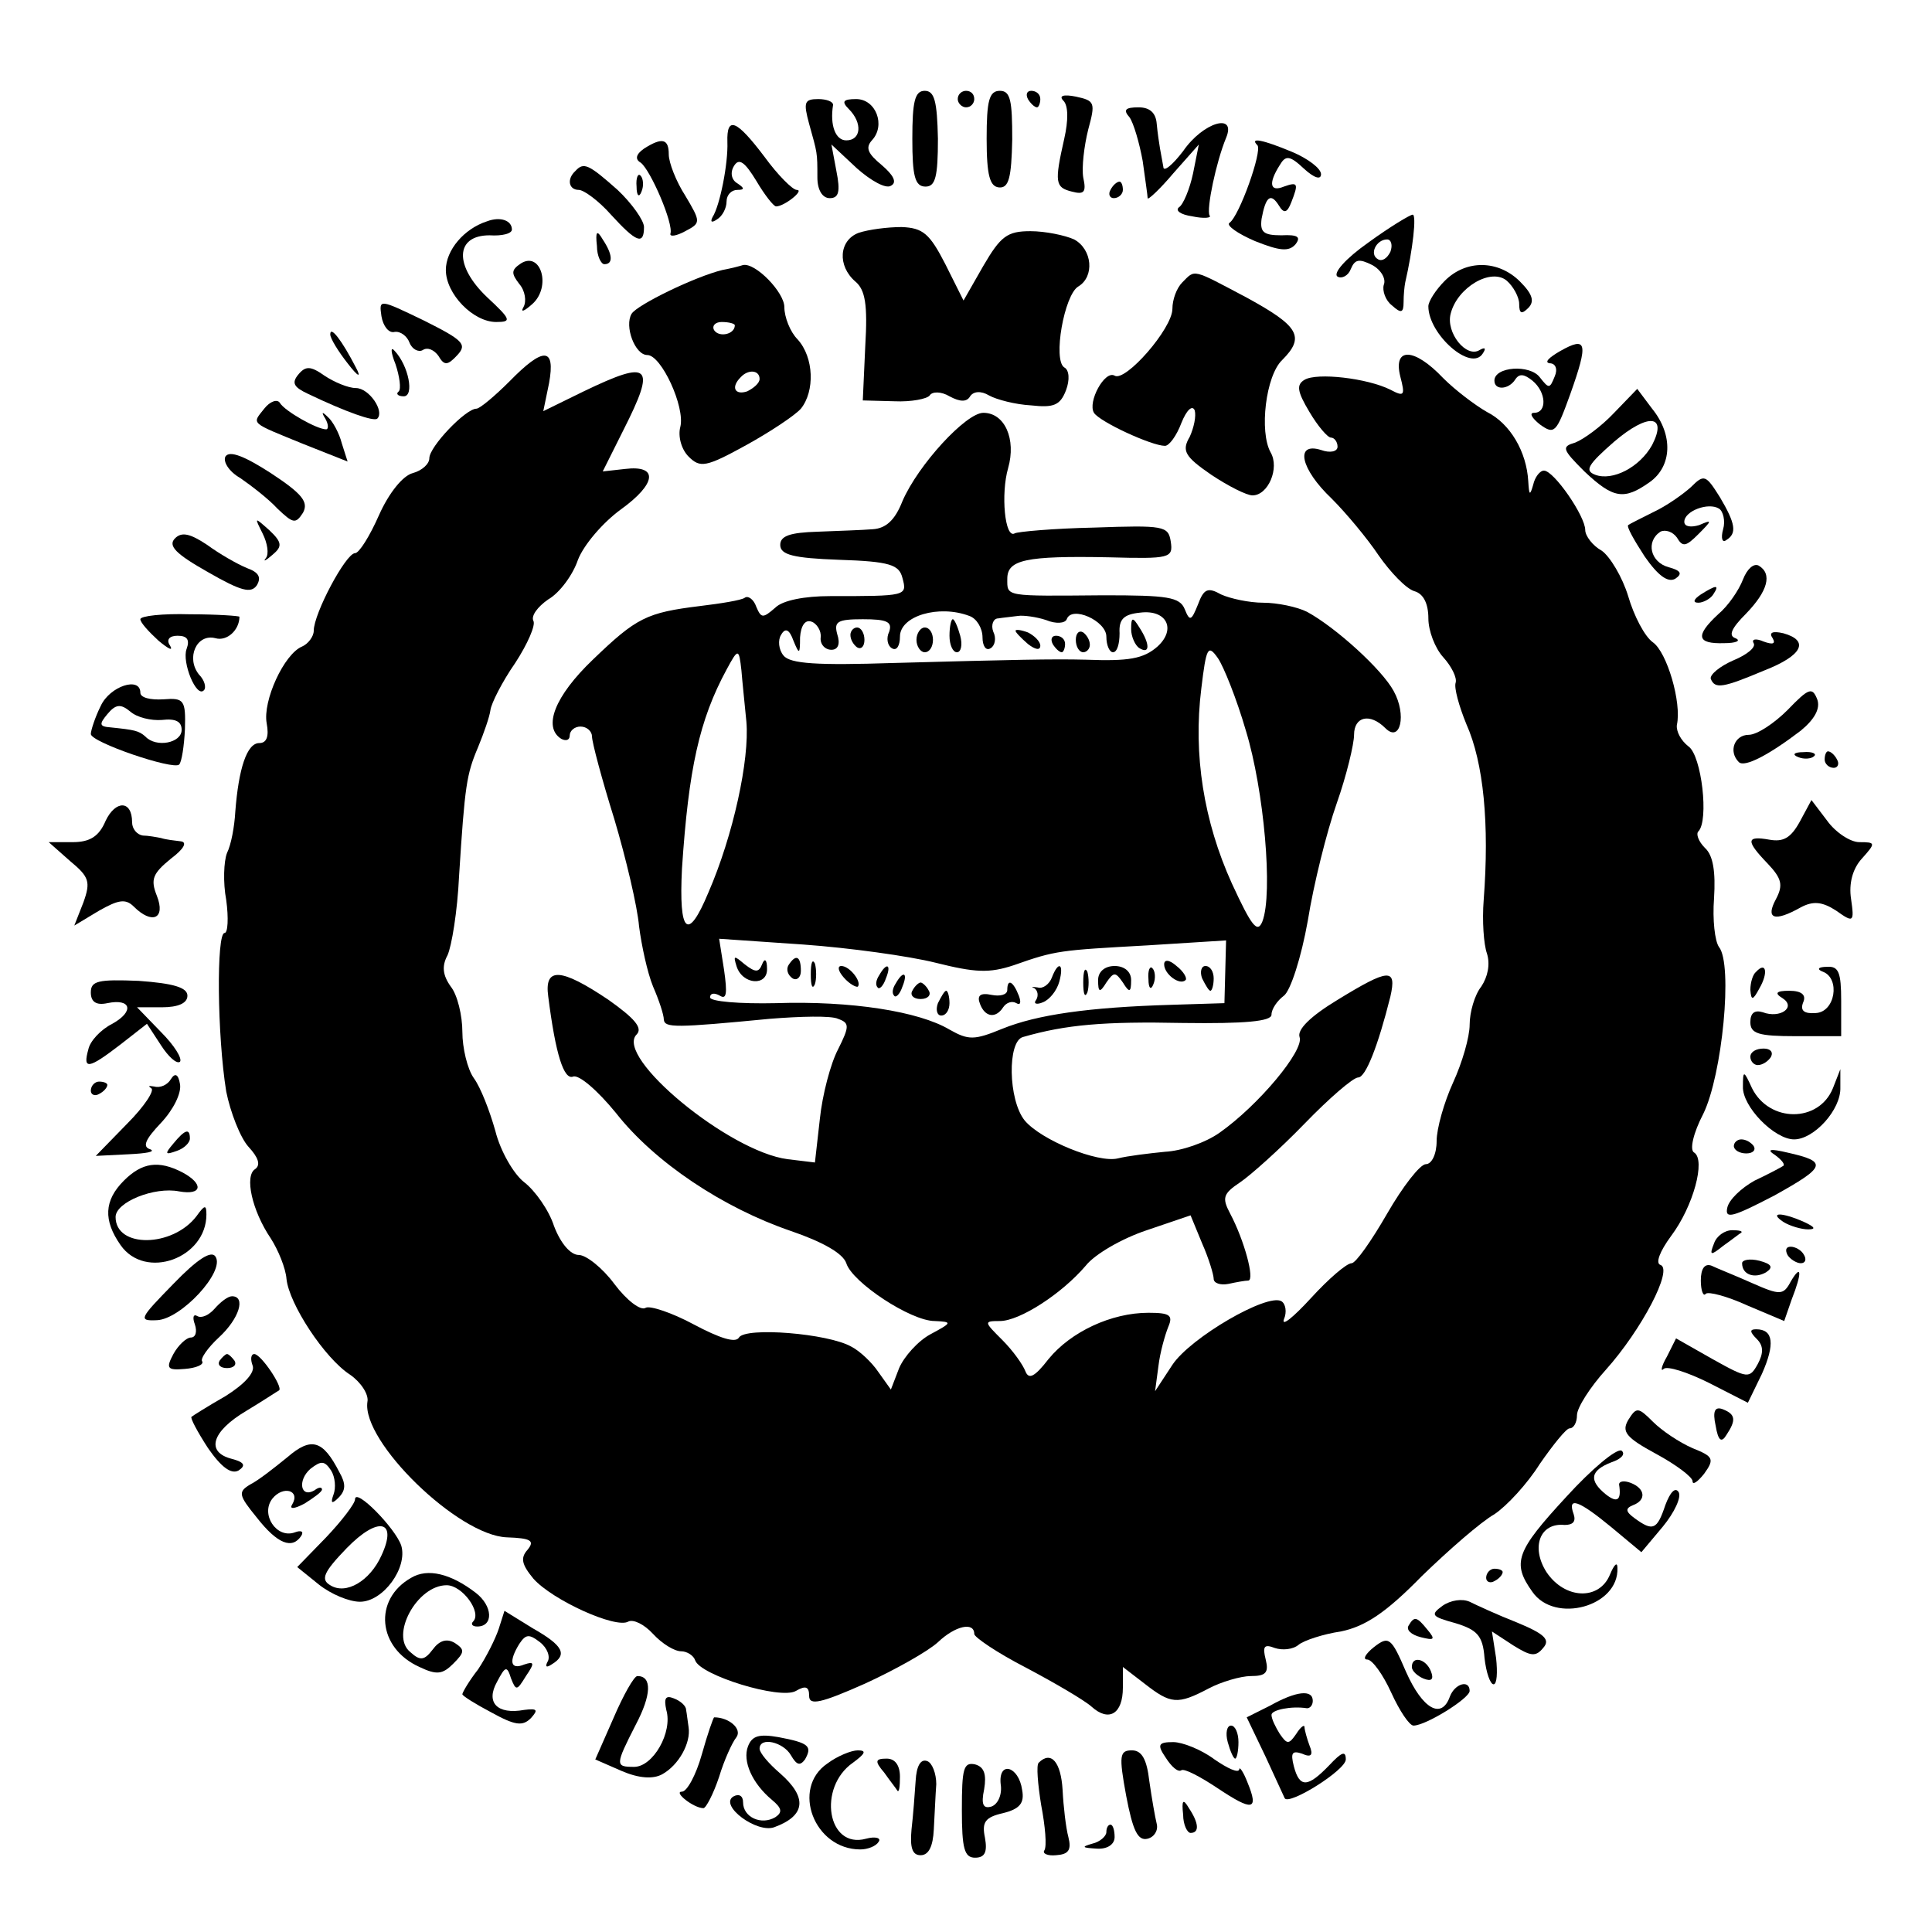 <?xml version="1.0" standalone="no"?>
<!DOCTYPE svg PUBLIC "-//W3C//DTD SVG 20010904//EN"
 "http://www.w3.org/TR/2001/REC-SVG-20010904/DTD/svg10.dtd">
<svg version="1.0" xmlns="http://www.w3.org/2000/svg"
 width="234pt" height="234pt" viewBox="0 0 234 234"
 preserveAspectRatio="xMidYMid meet">
<g transform="translate(0,234) scale(0.1,-0.1)"
fill="#000000" stroke="none">
<path d="M1105 2172 c0 -45 3 -58 16 -58 12 0 15 12 15 58 -1 45 -4 58 -16 58
-12 0 -15 -13 -15 -58z"/>
<path d="M1160 2220 c0 -5 5 -10 10 -10 6 0 10 5 10 10 0 6 -4 10 -10 10 -5 0
-10 -4 -10 -10z"/>
<path d="M1195 2172 c0 -45 4 -58 15 -59 12 -1 15 12 16 58 0 47 -2 59 -15 59
-13 0 -16 -12 -16 -58z"/>
<path d="M1245 2220 c3 -5 8 -10 11 -10 2 0 4 5 4 10 0 6 -5 10 -11 10 -5 0
-7 -4 -4 -10z"/>
<path d="M1288 2218 c6 -6 6 -24 1 -46 -12 -53 -11 -59 9 -64 15 -4 18 -1 14
17 -2 12 1 38 6 58 9 33 8 35 -15 40 -15 3 -21 1 -15 -5z"/>
<path d="M980 2190 c10 -36 10 -34 10 -65 0 -15 6 -25 15 -25 11 0 13 8 8 33
l-6 32 31 -29 c17 -15 35 -25 41 -21 8 4 3 13 -11 25 -17 14 -20 21 -12 30 17
18 5 50 -19 50 -16 0 -18 -3 -9 -12 17 -17 15 -38 -3 -38 -13 0 -20 18 -16 43
0 4 -8 7 -18 7 -17 0 -18 -4 -11 -30z"/>
<path d="M1368 2198 c5 -7 12 -31 16 -53 3 -22 6 -42 6 -45 0 -3 15 11 31 30
l31 35 -7 -35 c-4 -19 -12 -38 -17 -41 -5 -4 2 -9 16 -11 14 -3 24 -2 21 1 -4
8 8 65 20 94 13 31 -28 19 -52 -16 -13 -17 -24 -26 -24 -19 -1 6 -3 17 -4 22
-1 6 -3 19 -4 30 -1 13 -8 20 -22 20 -16 0 -19 -3 -11 -12z"/>
<path d="M881 2168 c1 -26 -9 -77 -18 -91 -3 -6 -1 -7 5 -3 7 4 12 14 12 22 0
8 6 14 13 14 9 0 9 2 0 8 -7 4 -9 13 -4 21 6 10 13 5 27 -18 10 -17 21 -31 24
-31 10 0 35 20 25 20 -5 0 -23 18 -39 40 -34 45 -46 50 -45 18z"/>
<path d="M780 2160 c-10 -7 -11 -13 -4 -17 12 -9 40 -74 36 -86 -1 -4 7 -3 18
3 19 10 19 11 0 43 -11 17 -20 40 -20 50 0 19 -8 21 -30 7z"/>
<path d="M1523 2164 c6 -7 -22 -86 -34 -94 -4 -3 10 -13 31 -22 30 -12 41 -13
49 -4 7 9 3 12 -17 11 -22 0 -26 4 -24 20 5 27 11 32 21 16 6 -10 10 -9 15 4
9 23 8 25 -9 19 -17 -7 -19 4 -5 26 7 12 12 12 29 -4 13 -12 21 -14 21 -7 0 7
-16 19 -35 27 -36 15 -52 18 -42 8z"/>
<path d="M697 2133 c-11 -10 -8 -23 4 -23 6 0 24 -13 39 -30 31 -34 40 -37 40
-15 0 8 -15 29 -32 45 -35 31 -41 34 -51 23z"/>
<path d="M771 2114 c0 -11 3 -14 6 -6 3 7 2 16 -1 19 -3 4 -6 -2 -5 -13z"/>
<path d="M1345 2110 c-3 -5 -1 -10 4 -10 6 0 11 5 11 10 0 6 -2 10 -4 10 -3 0
-8 -4 -11 -10z"/>
<path d="M590 2072 c-28 -9 -50 -35 -50 -59 0 -29 33 -63 61 -63 19 0 18 3
-11 30 -40 38 -39 75 3 75 15 -1 27 2 27 7 0 11 -14 16 -30 10z"/>
<path d="M1657 2046 c-27 -19 -43 -37 -37 -41 5 -3 13 1 16 9 5 12 10 13 26 5
11 -6 17 -17 14 -24 -2 -7 2 -19 10 -25 11 -10 14 -9 14 4 0 9 1 19 2 24 9 39
14 82 9 82 -3 0 -28 -15 -54 -34z m27 -11 c-4 -8 -10 -12 -15 -9 -11 6 -2 24
11 24 5 0 7 -7 4 -15z"/>
<path d="M1040 2058 c-24 -9 -26 -40 -4 -59 12 -10 15 -28 12 -78 l-3 -66 38
-1 c21 -1 40 3 43 7 3 5 14 5 24 -1 13 -7 21 -7 25 0 4 6 13 7 23 1 9 -5 32
-11 51 -12 27 -3 35 0 42 18 5 13 4 25 -2 28 -14 9 0 88 17 98 20 12 17 45 -5
57 -11 5 -35 10 -53 10 -28 0 -36 -6 -57 -42 l-24 -42 -22 44 c-19 37 -27 44
-53 45 -17 0 -40 -3 -52 -7z"/>
<path d="M723 2042 c0 -12 5 -22 9 -22 11 0 10 12 -2 30 -7 12 -9 10 -7 -8z"/>
<path d="M631 2021 c-12 -8 -12 -12 -2 -25 7 -8 9 -21 5 -28 -4 -7 1 -5 11 4
23 21 10 64 -14 49z"/>
<path d="M875 2013 c-33 -8 -103 -42 -110 -53 -9 -15 4 -50 19 -50 17 0 46
-63 40 -87 -3 -11 1 -27 10 -36 14 -14 21 -13 70 14 29 16 59 36 66 44 17 21
16 62 -4 84 -9 9 -16 27 -16 39 0 18 -35 54 -50 51 -3 -1 -14 -4 -25 -6z m15
-67 c0 -11 -19 -15 -25 -6 -3 5 1 10 9 10 9 0 16 -2 16 -4z m30 -65 c0 -5 -7
-11 -15 -15 -15 -5 -20 5 -8 17 9 10 23 9 23 -2z"/>
<path d="M1750 2000 c-11 -11 -20 -25 -20 -31 0 -34 52 -80 66 -57 4 6 3 8 -4
4 -16 -10 -41 21 -35 44 8 32 49 56 68 40 8 -7 15 -20 15 -28 0 -12 3 -13 11
-5 8 8 5 17 -10 32 -26 26 -65 27 -91 1z"/>
<path d="M1432 1998 c-7 -7 -12 -21 -12 -32 0 -24 -57 -89 -70 -81 -12 7 -33
-32 -25 -45 7 -11 70 -40 86 -40 5 0 14 12 20 28 6 15 13 22 16 15 2 -7 -1
-21 -6 -32 -10 -17 -6 -24 26 -46 21 -14 43 -25 50 -25 19 0 33 33 22 52 -14
25 -6 93 14 112 28 28 20 41 -42 75 -68 36 -63 35 -79 19z"/>
<path d="M462 1957 c2 -12 9 -21 16 -19 7 1 15 -5 18 -13 3 -8 11 -12 16 -9 6
4 14 0 19 -7 7 -12 11 -12 23 1 12 13 7 18 -41 42 -54 26 -54 26 -51 5z"/>
<path d="M400 1935 c0 -5 10 -21 21 -35 13 -17 17 -18 10 -5 -17 33 -31 51
-31 40z"/>
<path d="M1890 1915 c-14 -8 -20 -14 -13 -15 7 0 10 -7 6 -16 -6 -15 -7 -15
-18 -1 -12 16 -55 13 -55 -4 0 -12 17 -11 25 1 5 8 11 7 21 -1 17 -14 18 -39
2 -39 -6 0 -3 -6 7 -14 18 -13 20 -10 37 37 22 62 20 70 -12 52z"/>
<path d="M479 1899 c5 -15 7 -30 4 -33 -4 -3 -1 -6 6 -6 13 0 6 37 -11 55 -5
6 -5 -1 1 -16z"/>
<path d="M617 1878 c-18 -18 -36 -33 -40 -33 -13 0 -57 -46 -57 -60 0 -7 -9
-15 -20 -18 -12 -3 -29 -24 -41 -51 -11 -25 -24 -46 -29 -46 -11 0 -50 -73
-50 -94 0 -7 -7 -16 -14 -19 -22 -9 -48 -66 -43 -93 3 -16 0 -24 -9 -24 -15 0
-25 -31 -29 -83 -1 -18 -5 -40 -10 -50 -4 -10 -5 -36 -1 -57 3 -22 2 -40 -2
-40 -10 0 -9 -124 2 -192 5 -25 17 -56 27 -67 12 -13 15 -22 8 -27 -13 -8 -4
-50 19 -84 9 -14 18 -36 19 -49 3 -30 46 -96 77 -116 13 -9 23 -24 21 -33 -7
-48 110 -162 169 -164 29 -1 34 -4 25 -15 -9 -10 -7 -18 7 -35 23 -26 100 -61
115 -52 6 3 19 -3 30 -15 11 -12 26 -21 34 -21 7 0 15 -5 17 -11 6 -18 103
-48 122 -37 12 7 16 5 16 -6 0 -12 14 -9 68 15 37 17 76 39 88 50 21 20 44 25
44 10 0 -4 28 -23 63 -41 34 -18 70 -39 79 -47 21 -19 38 -9 38 23 l0 25 26
-20 c32 -25 40 -26 78 -6 15 8 39 15 51 15 18 0 22 4 18 20 -4 16 -2 19 11 14
9 -3 22 -2 29 4 6 5 30 13 51 16 29 6 54 22 98 67 33 32 72 66 88 75 15 10 40
37 55 61 16 23 32 43 36 43 5 0 9 7 9 16 0 9 16 34 35 55 43 48 82 122 66 127
-6 2 -1 16 13 35 27 36 42 92 28 101 -6 3 -1 24 11 47 23 47 36 181 19 202 -5
7 -8 33 -6 59 2 32 -1 52 -11 61 -8 8 -11 17 -8 20 13 13 4 92 -12 103 -9 7
-15 18 -14 26 6 27 -12 88 -29 100 -10 7 -23 32 -30 56 -7 23 -22 48 -32 55
-11 6 -20 18 -20 25 0 17 -38 72 -50 72 -5 0 -11 -8 -13 -17 -4 -14 -5 -13 -6
4 -2 36 -22 70 -50 84 -14 8 -38 26 -53 41 -35 37 -61 38 -52 2 6 -23 5 -25
-12 -16 -28 14 -89 21 -104 12 -10 -6 -9 -14 6 -39 10 -17 22 -31 26 -31 4 0
8 -5 8 -11 0 -6 -9 -8 -20 -4 -32 10 -25 -23 13 -59 17 -17 43 -48 57 -69 14
-20 33 -40 43 -43 11 -3 17 -15 17 -33 0 -15 8 -36 18 -47 10 -11 17 -25 15
-31 -2 -6 4 -28 13 -50 21 -47 28 -121 21 -213 -2 -25 0 -54 4 -65 4 -13 1
-28 -7 -40 -8 -10 -14 -31 -14 -46 0 -15 -9 -46 -20 -70 -11 -24 -20 -56 -20
-71 0 -16 -6 -28 -13 -28 -7 0 -28 -27 -47 -60 -19 -33 -38 -60 -43 -60 -6 0
-28 -19 -49 -42 -22 -24 -36 -35 -33 -26 4 9 2 19 -3 22 -17 10 -110 -44 -132
-77 l-21 -32 4 30 c2 17 8 38 12 48 6 14 2 17 -24 17 -45 0 -94 -23 -121 -56
-17 -22 -24 -25 -28 -15 -3 8 -15 25 -28 38 -22 22 -23 23 -3 23 24 0 75 33
104 67 11 14 44 33 74 43 l53 18 14 -34 c8 -18 14 -38 14 -43 0 -5 8 -8 18 -6
9 2 20 4 24 4 8 1 -5 49 -22 81 -10 19 -9 24 12 38 12 8 48 40 78 71 30 31 59
56 65 56 9 0 24 38 39 98 8 35 -2 34 -64 -4 -33 -20 -49 -36 -46 -45 6 -16
-50 -83 -97 -116 -17 -12 -46 -22 -66 -23 -20 -2 -45 -5 -57 -8 -24 -6 -93 22
-113 46 -20 25 -21 96 -2 101 52 15 98 19 194 17 75 -1 107 2 107 10 0 7 7 17
15 23 8 6 21 46 29 91 7 44 23 108 35 142 12 34 21 72 21 83 0 22 19 27 38 8
18 -18 26 16 10 45 -14 26 -70 77 -105 96 -12 6 -36 11 -53 11 -17 0 -40 5
-51 10 -16 9 -21 7 -28 -12 -8 -20 -10 -21 -16 -6 -6 15 -21 17 -98 17 -121
-1 -117 -2 -117 20 0 23 22 28 123 26 74 -2 78 -1 75 19 -3 19 -8 20 -93 17
-49 -1 -93 -5 -96 -7 -12 -7 -17 48 -8 79 10 35 -4 67 -30 67 -21 0 -79 -63
-98 -107 -9 -23 -20 -33 -36 -34 -12 -1 -42 -2 -67 -3 -33 -1 -45 -5 -45 -16
0 -12 16 -16 71 -18 62 -2 73 -6 77 -22 6 -22 5 -22 -88 -22 -30 0 -57 -5 -66
-14 -15 -13 -17 -13 -23 1 -3 9 -10 14 -14 11 -4 -3 -29 -7 -54 -10 -65 -8
-77 -14 -130 -65 -46 -44 -61 -82 -38 -96 6 -3 10 -1 10 4 0 6 6 11 13 11 8 0
14 -6 14 -12 0 -7 12 -52 27 -100 14 -47 28 -106 30 -130 3 -23 10 -56 17 -73
7 -16 13 -34 13 -40 1 -10 14 -10 128 1 37 3 75 4 83 0 14 -5 14 -9 0 -37 -9
-17 -19 -55 -22 -84 l-6 -53 -33 4 c-71 9 -210 124 -183 151 8 8 -3 20 -34 42
-58 39 -78 40 -73 4 9 -71 19 -101 30 -97 7 3 30 -17 52 -44 47 -60 130 -115
212 -143 38 -13 63 -27 67 -39 7 -23 78 -70 107 -70 22 -1 21 -2 -5 -16 -15
-8 -32 -27 -38 -41 l-10 -26 -15 21 c-8 12 -23 26 -33 31 -28 16 -128 24 -136
11 -4 -7 -23 -1 -55 16 -26 14 -53 23 -58 20 -6 -4 -23 9 -38 29 -14 19 -34
35 -43 35 -10 0 -22 14 -30 35 -6 19 -23 43 -36 53 -13 10 -29 38 -35 62 -7
25 -18 53 -26 64 -8 11 -14 37 -14 56 0 20 -6 45 -14 55 -10 14 -11 25 -4 38
5 11 12 53 14 96 7 110 9 123 23 156 7 17 14 37 15 45 1 8 14 34 30 57 15 23
25 46 22 51 -3 6 5 17 18 26 14 8 30 30 36 48 7 18 30 45 52 61 43 31 46 54 5
49 l-27 -3 25 50 c40 79 33 86 -48 47 l-49 -24 7 34 c8 44 -7 44 -48 2z m557
-284 c9 -3 16 -15 16 -26 0 -10 4 -17 10 -13 5 3 7 12 3 20 -3 8 0 16 6 16 6
1 17 2 24 3 6 1 22 -1 34 -5 12 -5 23 -4 25 1 6 17 48 -2 48 -21 0 -11 4 -19
8 -19 5 0 8 10 8 23 -1 17 5 23 25 25 32 4 44 -20 21 -41 -17 -15 -35 -18 -87
-16 -40 1 -86 0 -233 -4 -92 -3 -125 -1 -133 9 -6 7 -7 19 -3 25 5 9 10 7 15
-7 7 -17 8 -17 8 4 1 14 6 22 14 19 6 -2 12 -11 11 -19 -1 -8 5 -15 13 -15 8
0 11 7 7 19 -4 15 0 18 31 18 29 0 36 -3 32 -15 -4 -8 -2 -17 3 -20 6 -4 10 3
10 14 0 25 47 39 84 25z m335 -139 c22 -72 33 -197 20 -231 -6 -15 -13 -6 -37
46 -34 75 -47 156 -37 236 6 50 8 54 20 37 7 -10 23 -50 34 -88z m-611 73 c1
-13 4 -41 6 -62 4 -46 -16 -138 -46 -207 -25 -60 -36 -50 -32 29 8 121 21 180
54 241 14 26 15 26 18 -1z m235 -354 c48 -12 65 -13 95 -3 51 18 55 18 162 24
l95 6 -1 -38 -1 -38 -64 -2 c-101 -3 -163 -12 -205 -29 -34 -14 -41 -14 -64
-1 -37 22 -119 35 -210 32 -44 -1 -80 2 -80 7 0 5 5 6 12 2 8 -5 9 3 5 31 l-6
38 102 -7 c56 -4 128 -14 160 -22z"/>
<path d="M1150 1570 c0 -11 4 -20 9 -20 5 0 7 9 4 20 -3 11 -7 20 -9 20 -2 0
-4 -9 -4 -20z"/>
<path d="M1370 1578 c0 -9 5 -20 10 -23 13 -8 13 5 0 25 -8 13 -10 13 -10 -2z"/>
<path d="M1030 1571 c0 -6 4 -12 8 -15 5 -3 9 1 9 9 0 8 -4 15 -9 15 -4 0 -8
-4 -8 -9z"/>
<path d="M1110 1565 c0 -8 5 -15 10 -15 6 0 10 7 10 15 0 8 -4 15 -10 15 -5 0
-10 -7 -10 -15z"/>
<path d="M1230 1576 c0 -2 7 -9 15 -16 9 -7 15 -8 15 -2 0 5 -7 12 -15 16 -8
3 -15 4 -15 2z"/>
<path d="M1303 1565 c0 -8 4 -15 9 -15 4 0 8 4 8 9 0 6 -4 12 -8 15 -5 3 -9
-1 -9 -9z"/>
<path d="M1275 1560 c3 -5 8 -10 11 -10 2 0 4 5 4 10 0 6 -5 10 -11 10 -5 0
-7 -4 -4 -10z"/>
<path d="M892 1170 c7 -23 38 -25 37 -3 0 11 -3 13 -6 5 -4 -10 -8 -10 -21 0
-13 11 -14 11 -10 -2z"/>
<path d="M955 1171 c-3 -5 -1 -12 5 -16 5 -3 10 1 10 9 0 18 -6 21 -15 7z"/>
<path d="M982 1160 c0 -14 2 -19 5 -12 2 6 2 18 0 25 -3 6 -5 1 -5 -13z"/>
<path d="M1410 1172 c0 -12 19 -26 26 -19 2 2 -2 10 -11 17 -9 8 -15 8 -15 2z"/>
<path d="M1022 1156 c7 -8 15 -12 17 -11 5 6 -10 25 -20 25 -5 0 -4 -6 3 -14z"/>
<path d="M1065 1159 c-4 -6 -5 -12 -2 -15 2 -3 7 2 10 11 7 17 1 20 -8 4z"/>
<path d="M1274 1156 c-3 -8 -11 -14 -17 -12 -7 1 -9 1 -4 -1 4 -3 5 -9 2 -14
-4 -5 1 -6 8 -3 8 3 17 14 20 25 6 22 -1 26 -9 5z"/>
<path d="M1312 1150 c0 -14 2 -19 5 -12 2 6 2 18 0 25 -3 6 -5 1 -5 -13z"/>
<path d="M1330 1153 c0 -15 2 -16 10 -3 9 13 11 13 20 0 8 -13 10 -12 10 3 0
10 -8 17 -20 17 -12 0 -20 -7 -20 -17z"/>
<path d="M1391 1154 c0 -11 3 -14 6 -6 3 7 2 16 -1 19 -3 4 -6 -2 -5 -13z"/>
<path d="M1456 1155 c4 -8 8 -15 10 -15 2 0 4 7 4 15 0 8 -4 15 -10 15 -5 0
-7 -7 -4 -15z"/>
<path d="M1085 1149 c-4 -6 -5 -12 -2 -15 2 -3 7 2 10 11 7 17 1 20 -8 4z"/>
<path d="M1105 1140 c-3 -5 1 -10 10 -10 9 0 13 5 10 10 -3 6 -8 10 -10 10 -2
0 -7 -4 -10 -10z"/>
<path d="M1220 1141 c0 -6 -9 -8 -19 -6 -14 3 -18 -1 -14 -11 6 -16 19 -18 28
-4 4 6 11 8 16 5 5 -3 6 1 3 9 -7 18 -14 21 -14 7z"/>
<path d="M1136 1125 c-3 -8 -1 -15 4 -15 6 0 10 7 10 15 0 8 -2 15 -4 15 -2 0
-6 -7 -10 -15z"/>
<path d="M361 1886 c-8 -10 -5 -15 12 -23 46 -22 80 -34 84 -30 9 9 -10 37
-26 37 -9 0 -26 7 -38 15 -17 12 -23 12 -32 1z"/>
<path d="M1955 1840 c-16 -17 -37 -32 -47 -36 -17 -5 -16 -8 11 -35 35 -33 48
-35 79 -13 27 19 29 57 3 89 l-18 24 -28 -29z m46 -39 c-15 -27 -48 -44 -69
-36 -13 5 -9 12 23 40 41 35 65 33 46 -4z"/>
<path d="M320 1845 c-15 -19 -18 -16 48 -43 l53 -21 -7 22 c-3 12 -11 27 -17
32 -7 7 -8 6 -3 -2 4 -7 4 -13 1 -13 -11 0 -50 22 -56 32 -3 5 -12 2 -19 -7z"/>
<path d="M273 1787 c-3 -6 4 -18 18 -26 13 -9 34 -25 45 -37 19 -18 22 -19 31
-5 7 13 -1 23 -39 48 -31 20 -50 28 -55 20z"/>
<path d="M2048 1750 c-10 -9 -30 -23 -45 -30 -16 -8 -30 -15 -31 -16 -2 -2 7
-18 20 -38 16 -23 28 -32 37 -27 9 6 7 10 -8 14 -22 6 -28 31 -10 43 6 3 15 0
20 -7 7 -12 11 -11 26 4 17 17 17 18 1 11 -10 -3 -18 -2 -18 4 0 13 29 24 42
16 5 -3 8 -15 5 -25 -3 -11 -1 -17 4 -13 13 8 11 20 -8 52 -17 27 -19 28 -35
12z"/>
<path d="M318 1694 c6 -12 8 -25 4 -30 -4 -5 0 -3 8 4 12 10 12 15 -4 30 -18
16 -18 16 -8 -4z"/>
<path d="M212 1688 c-9 -9 1 -19 40 -41 40 -23 52 -26 59 -16 6 10 2 16 -12
21 -12 5 -33 17 -48 28 -21 14 -31 16 -39 8z"/>
<path d="M2111 1638 c-5 -13 -18 -32 -30 -42 -28 -26 -26 -36 7 -35 15 0 21 3
14 6 -9 3 -5 12 13 30 26 27 32 48 15 58 -6 3 -14 -4 -19 -17z"/>
<path d="M2060 1620 c-9 -6 -10 -10 -3 -10 6 0 15 5 18 10 8 12 4 12 -15 0z"/>
<path d="M170 1590 c0 -4 10 -15 22 -26 12 -10 18 -13 14 -6 -5 7 -1 12 9 12
12 0 15 -5 11 -16 -6 -16 12 -60 21 -50 3 3 1 12 -6 19 -16 20 -3 50 20 44 14
-4 29 10 29 26 0 1 -27 3 -60 3 -33 1 -60 -2 -60 -6z"/>
<path d="M2147 1567 c4 -7 0 -8 -11 -4 -9 4 -15 3 -12 -2 3 -5 -8 -14 -25 -21
-16 -7 -28 -17 -27 -22 5 -13 15 -11 65 10 46 18 55 36 23 45 -13 3 -18 1 -13
-6z"/>
<path d="M122 1485 c-7 -14 -12 -30 -12 -34 0 -10 100 -44 107 -37 3 3 6 22 7
43 1 35 -1 38 -26 36 -16 -1 -28 2 -28 8 0 20 -37 8 -48 -16z m74 -17 c17 2
24 -2 24 -12 0 -16 -31 -22 -44 -8 -8 7 -13 8 -42 11 -14 1 -14 4 -4 16 10 12
16 13 28 3 8 -7 25 -11 38 -10z"/>
<path d="M2165 1480 c-16 -16 -37 -30 -47 -30 -17 0 -25 -20 -12 -33 7 -7 37
9 75 38 17 14 24 27 20 38 -6 15 -10 14 -36 -13z"/>
<path d="M2178 1423 c7 -3 16 -2 19 1 4 3 -2 6 -13 5 -11 0 -14 -3 -6 -6z"/>
<path d="M2210 1420 c0 -5 5 -10 11 -10 5 0 7 5 4 10 -3 6 -8 10 -11 10 -2 0
-4 -4 -4 -10z"/>
<path d="M128 1346 c-8 -19 -19 -26 -40 -26 l-29 0 26 -23 c23 -19 25 -25 16
-50 l-11 -28 30 18 c23 13 32 15 42 5 22 -22 39 -15 28 13 -8 20 -5 27 17 45
16 12 20 20 12 21 -8 1 -18 2 -24 4 -5 1 -16 3 -22 3 -7 1 -13 8 -13 16 0 27
-20 27 -32 2z"/>
<path d="M2180 1345 c-11 -20 -20 -25 -37 -22 -28 5 -29 -1 -2 -29 17 -18 19
-26 10 -43 -13 -24 -2 -28 30 -10 15 8 26 7 43 -4 21 -15 22 -14 18 14 -3 19
2 37 13 49 17 19 17 20 -3 20 -11 0 -29 12 -39 26 l-19 25 -14 -26z"/>
<path d="M2127 1163 c-4 -3 -7 -13 -7 -22 1 -13 3 -13 11 2 11 19 8 33 -4 20z"/>
<path d="M2208 1163 c21 -8 15 -49 -9 -50 -14 -1 -19 3 -15 13 4 9 -2 14 -17
14 -16 0 -18 -3 -8 -9 17 -11 -3 -25 -24 -17 -10 3 -15 -1 -15 -12 0 -14 10
-17 55 -17 l55 0 0 43 c0 34 -3 42 -17 41 -11 0 -13 -3 -5 -6z"/>
<path d="M110 1138 c0 -11 6 -16 20 -13 29 6 33 -10 6 -25 -14 -7 -27 -21 -29
-31 -7 -25 0 -24 39 6 l32 25 17 -26 c9 -14 19 -23 23 -20 3 4 -7 20 -23 36
l-29 30 30 0 c20 0 31 5 31 14 0 10 -17 15 -59 18 -49 2 -58 0 -58 -14z"/>
<path d="M2120 1060 c0 -5 4 -10 9 -10 6 0 13 5 16 10 3 6 -1 10 -9 10 -9 0
-16 -4 -16 -10z"/>
<path d="M207 1033 c-4 -7 -13 -11 -20 -9 -7 1 -8 1 -4 -2 5 -2 -8 -22 -29
-43 l-38 -39 40 2 c21 1 33 3 26 6 -10 3 -6 12 13 32 15 16 25 36 23 47 -2 12
-6 14 -11 6z"/>
<path d="M2111 1024 c-1 -24 38 -64 62 -64 24 0 57 36 56 63 l0 22 -9 -23
c-17 -42 -77 -42 -98 0 -10 22 -11 22 -11 2z"/>
<path d="M110 1019 c0 -5 5 -7 10 -4 6 3 10 8 10 11 0 2 -4 4 -10 4 -5 0 -10
-5 -10 -11z"/>
<path d="M210 955 c-11 -13 -10 -14 4 -9 9 3 16 10 16 15 0 13 -6 11 -20 -6z"/>
<path d="M2100 952 c0 -5 7 -9 15 -9 8 0 12 4 9 9 -3 4 -9 8 -15 8 -5 0 -9 -4
-9 -8z"/>
<path d="M2150 941 c8 -6 12 -11 10 -13 -3 -2 -18 -10 -35 -18 -16 -9 -31 -23
-33 -33 -3 -14 7 -11 57 15 63 35 65 41 16 52 -21 5 -26 4 -15 -3z"/>
<path d="M150 910 c-24 -24 -25 -48 -4 -78 30 -43 104 -16 104 37 0 12 -2 12
-12 -2 -29 -38 -98 -39 -98 -1 0 18 47 37 77 31 28 -5 30 9 4 23 -29 15 -49
12 -71 -10z"/>
<path d="M2160 860 c8 -5 22 -9 30 -9 10 0 8 3 -5 9 -27 12 -43 12 -25 0z"/>
<path d="M2076 834 c-6 -15 -4 -15 11 -3 10 7 20 15 22 16 2 2 -3 3 -11 3 -9
0 -19 -7 -22 -16z"/>
<path d="M210 785 c-41 -42 -43 -45 -20 -44 29 1 83 59 71 77 -5 8 -22 -3 -51
-33z"/>
<path d="M2165 820 c3 -5 11 -10 16 -10 6 0 7 5 4 10 -3 6 -11 10 -16 10 -6 0
-7 -4 -4 -10z"/>
<path d="M2110 810 c0 -14 15 -19 29 -11 9 6 7 10 -8 14 -12 3 -21 1 -21 -3z"/>
<path d="M2060 789 c0 -12 3 -20 6 -16 3 3 26 -3 50 -14 l45 -19 9 26 c13 33
12 44 -1 22 -9 -17 -13 -17 -47 -2 -20 9 -43 18 -49 21 -8 3 -13 -3 -13 -18z"/>
<path d="M260 755 c-7 -8 -16 -12 -21 -9 -5 3 -6 -2 -3 -10 3 -9 1 -16 -5 -16
-5 0 -15 -9 -21 -20 -9 -17 -8 -20 14 -18 13 1 23 5 21 9 -3 3 7 17 20 29 25
23 33 50 16 50 -5 0 -14 -7 -21 -15z"/>
<path d="M2128 718 c8 -8 8 -17 1 -30 -10 -18 -12 -18 -55 6 l-44 25 -11 -22
c-7 -12 -8 -19 -4 -15 4 4 29 -4 55 -17 l47 -24 17 35 c16 36 14 54 -7 54 -8
0 -8 -3 1 -12z"/>
<path d="M266 692 c-3 -5 1 -9 9 -9 8 0 12 4 9 9 -3 4 -7 8 -9 8 -2 0 -6 -4
-9 -8z"/>
<path d="M306 686 c3 -8 -9 -22 -33 -37 -21 -12 -40 -24 -41 -25 -2 -1 7 -18
20 -38 16 -23 28 -32 37 -27 9 6 7 10 -8 14 -32 8 -25 33 17 58 20 12 38 24
40 25 5 4 -22 44 -30 44 -4 0 -5 -6 -2 -14z"/>
<path d="M1972 620 c-8 -14 -3 -21 34 -41 24 -13 44 -28 44 -33 0 -5 6 -1 14
9 13 18 11 21 -14 31 -16 7 -37 21 -48 32 -18 18 -20 18 -30 2z"/>
<path d="M2078 613 c3 -18 7 -21 13 -11 12 18 11 25 -4 31 -10 4 -13 -2 -9
-20z"/>
<path d="M348 575 c-16 -13 -35 -28 -45 -33 -15 -9 -14 -13 8 -40 25 -32 43
-39 54 -22 3 5 0 7 -8 4 -22 -8 -42 22 -27 41 13 16 34 10 24 -7 -4 -6 2 -6
15 1 11 7 21 14 21 17 0 3 -4 3 -9 -1 -17 -10 -21 12 -5 26 13 10 17 10 25 -2
5 -8 6 -21 3 -29 -4 -11 -2 -12 6 -4 9 9 9 17 1 31 -20 39 -34 43 -63 18z"/>
<path d="M1897 527 c-61 -66 -66 -80 -41 -115 27 -39 105 -18 103 29 0 8 -4 4
-9 -8 -13 -32 -55 -30 -77 3 -19 30 -8 60 22 57 10 0 14 4 11 13 -8 22 6 17
46 -16 l36 -30 26 31 c14 17 23 36 19 42 -4 6 -10 0 -16 -16 -10 -30 -15 -32
-37 -16 -11 8 -12 12 -2 16 16 6 15 20 -3 27 -8 3 -14 2 -14 -2 3 -19 -2 -23
-16 -12 -21 17 -19 29 7 39 12 4 17 10 12 14 -6 3 -36 -22 -67 -56z"/>
<path d="M430 524 c0 -5 -16 -26 -35 -46 l-35 -36 26 -21 c15 -12 37 -21 50
-21 28 0 58 41 50 68 -7 21 -56 71 -56 56z m32 -68 c-14 -31 -43 -48 -62 -36
-12 7 -8 16 20 45 38 39 62 34 42 -9z"/>
<path d="M498 429 c-46 -26 -41 -85 10 -108 21 -10 28 -9 41 4 14 14 14 17 2
25 -10 6 -19 3 -27 -8 -10 -13 -15 -14 -27 -3 -25 20 8 81 44 81 19 0 43 -33
32 -44 -3 -3 -1 -6 5 -6 20 0 19 25 -2 41 -30 23 -58 30 -78 18z"/>
<path d="M1800 429 c0 -5 5 -7 10 -4 6 3 10 8 10 11 0 2 -4 4 -10 4 -5 0 -10
-5 -10 -11z"/>
<path d="M1747 395 c-15 -11 -13 -13 16 -21 26 -8 33 -15 35 -42 2 -18 7 -32
11 -32 4 0 5 14 3 32 l-5 32 26 -17 c21 -13 27 -14 36 -3 9 10 2 17 -32 31
-23 9 -49 21 -57 25 -9 4 -23 2 -33 -5z"/>
<path d="M604 367 c-4 -12 -15 -34 -25 -49 -11 -14 -19 -28 -19 -30 0 -2 16
-12 35 -22 29 -16 38 -17 48 -7 9 10 8 12 -8 10 -33 -6 -47 9 -33 34 10 19 12
20 17 4 6 -15 7 -15 18 3 11 16 10 18 -2 14 -17 -7 -19 4 -6 25 8 12 12 12 25
2 9 -7 13 -18 9 -24 -3 -6 -1 -7 5 -3 20 12 14 23 -23 44 l-34 21 -7 -22z"/>
<path d="M1706 371 c-3 -5 3 -11 15 -14 16 -4 18 -3 8 9 -13 16 -16 17 -23 5z"/>
<path d="M1664 345 c-10 -8 -14 -15 -8 -15 6 0 19 -18 29 -40 10 -22 22 -40
27 -40 15 0 68 33 68 42 0 14 -18 9 -24 -7 -10 -28 -33 -15 -53 30 -18 42 -21
44 -39 30z"/>
<path d="M1710 321 c0 -5 7 -11 14 -14 10 -4 13 -1 9 9 -6 15 -23 19 -23 5z"/>
<path d="M743 259 l-22 -50 32 -14 c21 -9 38 -10 49 -4 20 11 35 38 32 57 -1
6 -2 16 -3 21 0 5 -7 11 -15 14 -10 4 -12 0 -9 -14 8 -27 -16 -69 -39 -69 -23
0 -23 2 2 51 19 36 20 59 2 59 -4 0 -17 -23 -29 -51z"/>
<path d="M1538 274 l-28 -14 23 -48 c12 -26 22 -48 23 -50 5 -9 74 34 74 47 0
11 -5 9 -20 -7 -26 -27 -36 -28 -43 -1 -4 16 -2 19 10 15 11 -5 14 -2 9 10 -3
8 -6 19 -6 22 0 4 -5 0 -10 -8 -9 -13 -11 -13 -20 0 -5 8 -10 18 -10 23 0 6
24 11 43 8 4 0 7 4 7 9 0 14 -20 12 -52 -6z"/>
<path d="M850 215 c-7 -25 -18 -45 -24 -45 -11 0 14 -20 26 -20 3 0 12 17 19
38 6 20 16 42 21 48 7 10 -9 24 -27 24 -1 0 -8 -20 -15 -45z"/>
<path d="M1487 230 c3 -11 7 -20 9 -20 2 0 4 9 4 20 0 11 -4 20 -9 20 -5 0 -7
-9 -4 -20z"/>
<path d="M906 225 c-7 -18 5 -45 29 -65 12 -10 13 -15 4 -21 -17 -10 -39 0
-39 18 0 8 -5 11 -12 7 -17 -11 29 -45 50 -37 38 14 40 36 7 65 -14 12 -25 25
-25 30 0 15 29 8 38 -8 7 -12 11 -13 17 -5 9 16 5 20 -32 27 -23 4 -32 2 -37
-11z"/>
<path d="M1412 211 c7 -11 15 -18 19 -15 4 2 23 -8 44 -22 42 -28 50 -27 36 7
-5 13 -10 20 -10 16 -1 -5 -14 1 -30 12 -16 12 -39 21 -50 21 -18 0 -20 -3 -9
-19z"/>
<path d="M1002 204 c-44 -30 -16 -104 40 -104 9 0 19 4 22 9 4 5 -4 7 -15 4
-47 -13 -59 62 -16 92 15 11 17 15 6 15 -8 0 -25 -7 -37 -16z"/>
<path d="M1364 165 c8 -42 14 -55 26 -52 8 2 13 10 11 18 -2 8 -6 31 -9 52 -3
26 -9 37 -21 37 -15 0 -16 -6 -7 -55z"/>
<path d="M1071 193 c7 -10 15 -20 16 -22 2 -2 3 5 3 17 0 14 -6 22 -16 22 -14
0 -15 -3 -3 -17z"/>
<path d="M1109 183 c-1 -15 -3 -42 -5 -59 -2 -22 1 -31 11 -31 10 0 15 11 16
31 1 17 2 42 3 55 0 13 -5 26 -11 28 -8 3 -13 -6 -14 -24z"/>
<path d="M1165 148 c0 -47 3 -58 16 -58 12 0 15 7 12 24 -4 19 0 25 22 30 20
5 26 12 23 28 -4 29 -29 36 -26 7 2 -12 -3 -24 -11 -27 -10 -3 -13 2 -9 21 3
18 0 27 -11 30 -14 3 -16 -5 -16 -55z"/>
<path d="M1258 205 c-3 -3 -1 -26 3 -51 5 -26 7 -50 4 -55 -3 -4 4 -7 14 -6
15 1 19 6 15 22 -3 11 -6 37 -7 57 -2 34 -14 48 -29 33z"/>
<path d="M1433 142 c0 -12 5 -22 9 -22 11 0 10 12 -2 30 -7 12 -9 10 -7 -8z"/>
<path d="M1340 121 c0 -5 -8 -12 -17 -14 -14 -4 -12 -5 5 -6 13 -1 22 5 22 14
0 8 -2 15 -5 15 -3 0 -5 -4 -5 -9z"/>
</g>
</svg>
